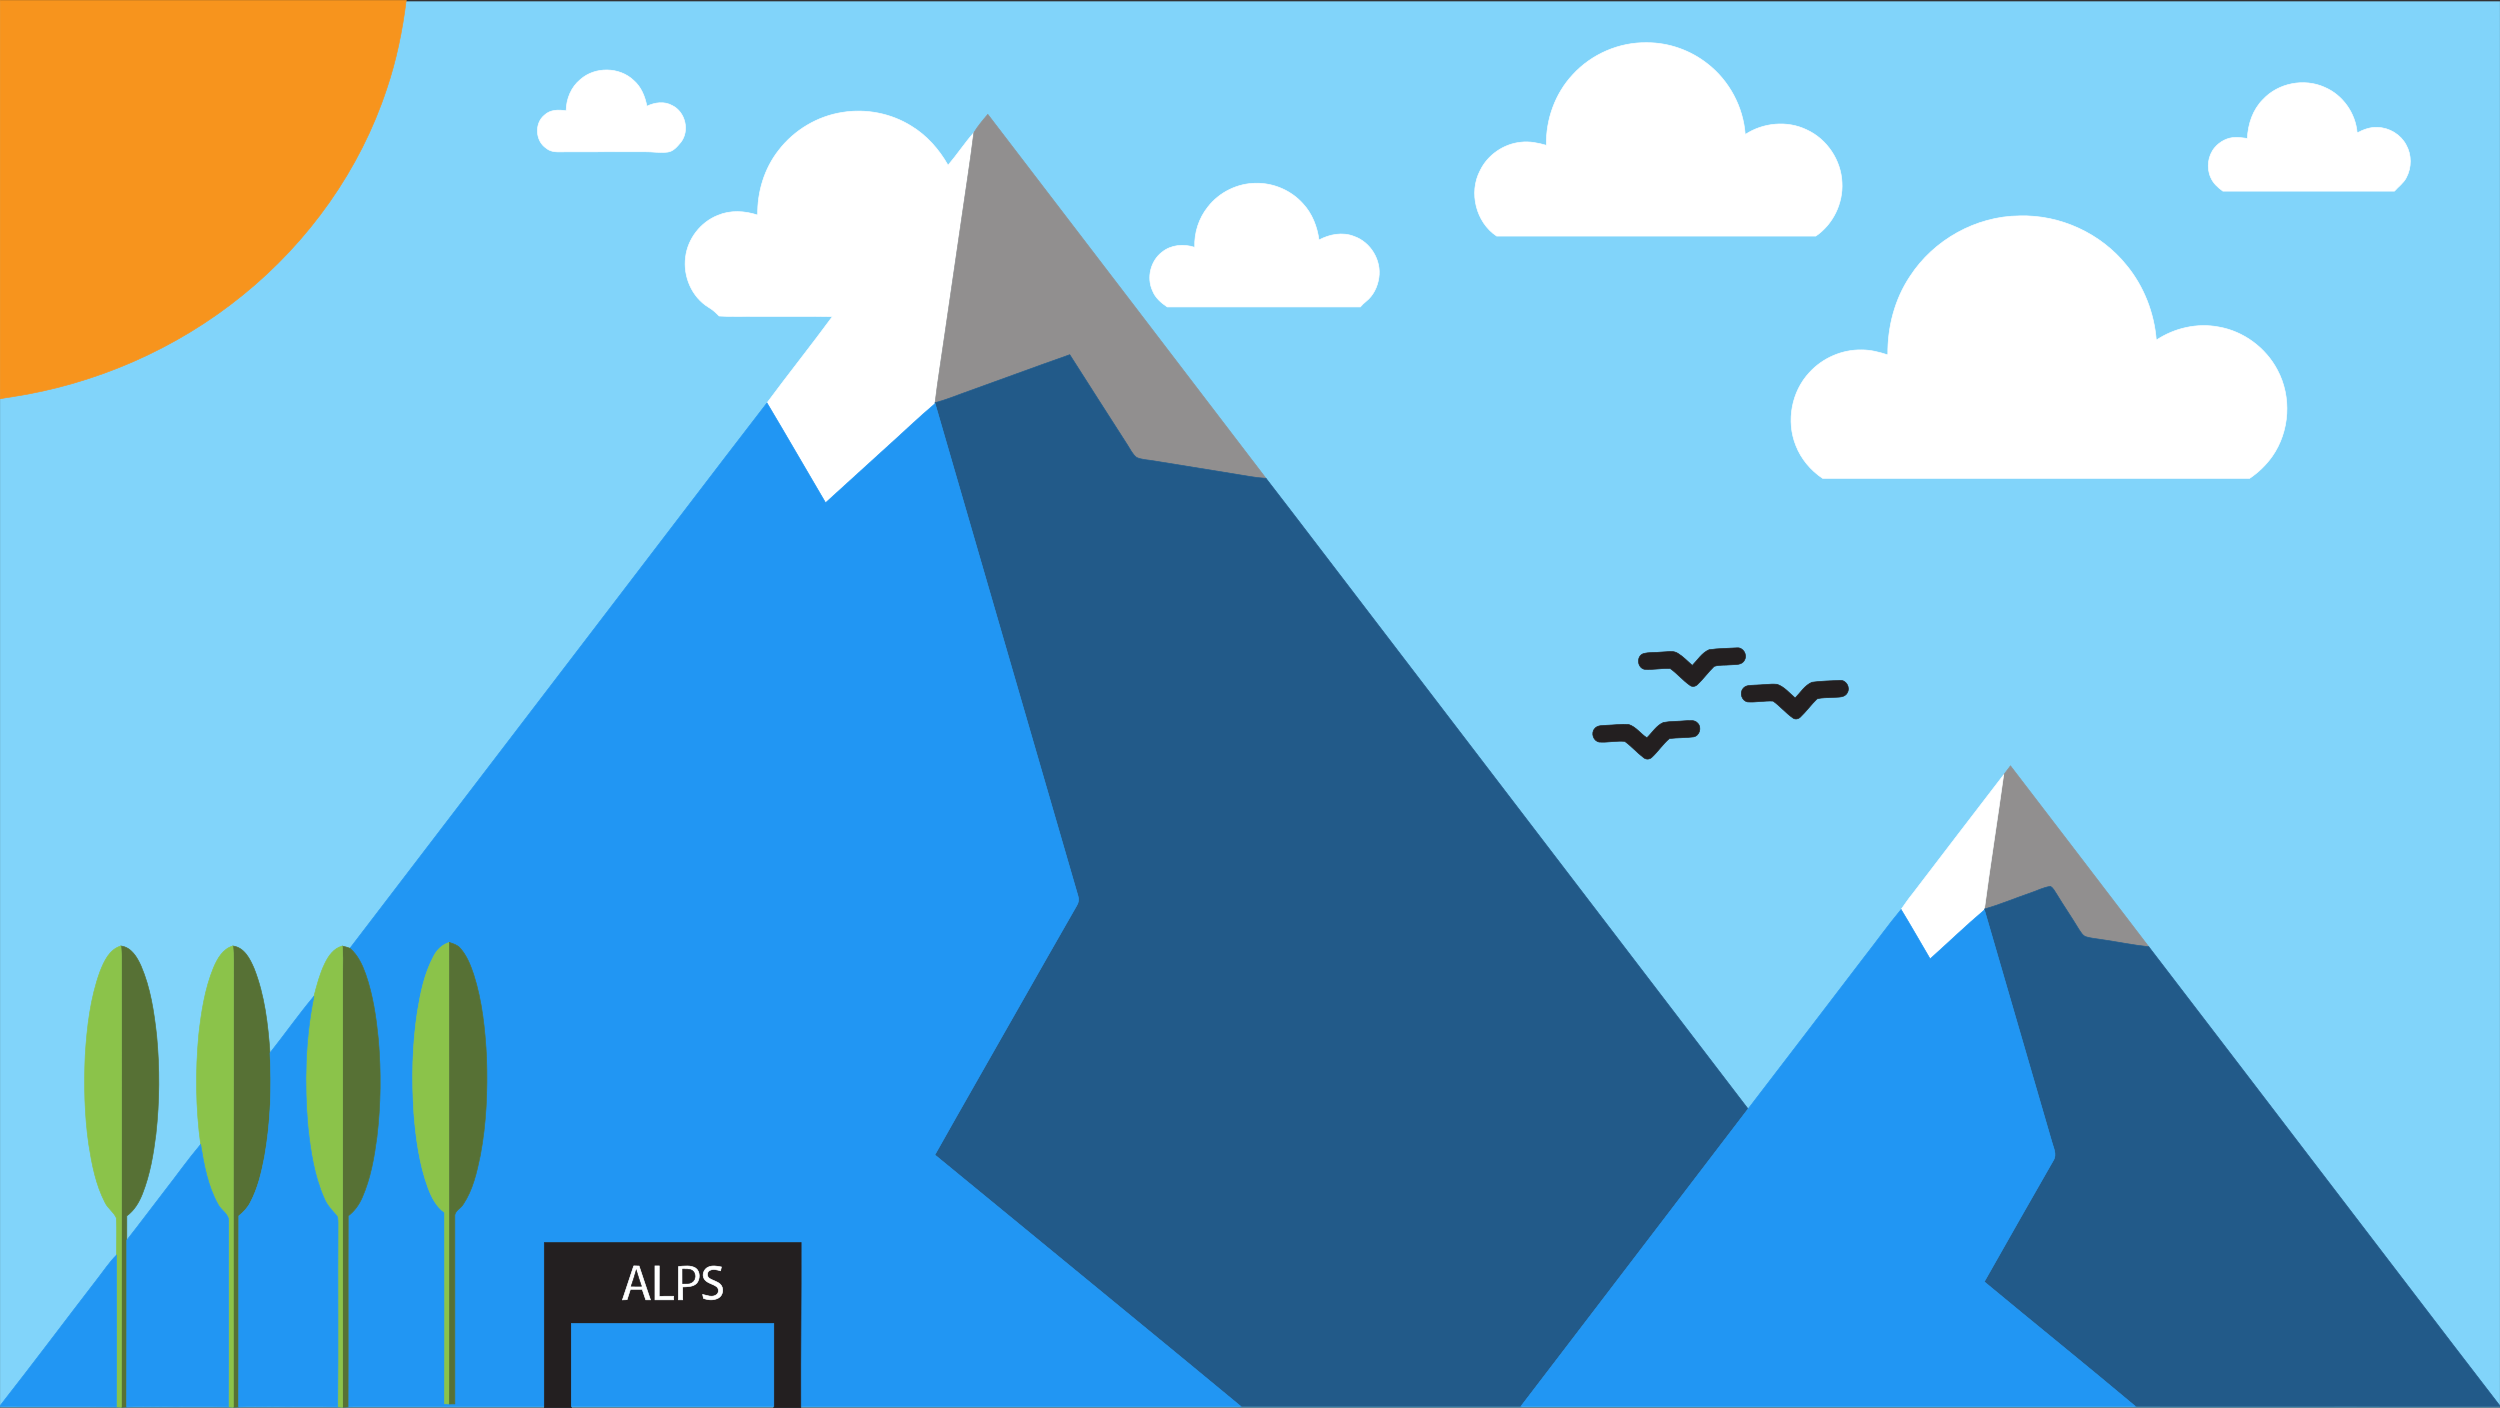 <?xml version="1.0" encoding="utf-8"?>
<svg version="1.1" id="Layer_1" xmlns="http://www.w3.org/2000/svg" xmlns:xlink="http://www.w3.org/1999/xlink" x="0px" y="0px"
	 viewBox="0 0 1920.094 1081.337" enable-background="new 0 0 1920.094 1081.337" xml:space="preserve">
<rect x="0" y="0" width="1920.094" height="1081.337" fill="#333333" stroke="none"/>
<g>
	<rect x="0.047" y="1" fill="#81D4FA" width="1920" height="1080"/>
	<path fill="#F7941D" stroke="#F7941D" stroke-width="0.5" d="M0.047,0.29h311.95c-2.88,23.03-7.5,45.91-14.97,67.92
		c-20.44,62.1-59.9,117.39-110.63,158.43c-50.83,41.32-112.94,68.41-177.67,78.22c-2.89,0.45-5.81,0.82-8.68,1.41V0.29"/>
	<path fill="#FFFFFF" stroke="#FFFFFF" stroke-width="0.5" d="M445.807,61.02c11.27-9.97,29.91-9.65,40.83,0.7
		c5.83,5.04,8.78,12.45,10.2,19.85c6.06-2.91,13.39-3.96,19.49-0.5c10.04,4.92,13.47,19.3,6.61,28.15
		c-2.75,3.28-5.84,7.21-10.42,7.62c-5.82,0.72-11.65-0.4-17.48-0.3c-20.33,0.09-40.66-0.04-60.99,0.07
		c-4.94,0.01-10.53,0.72-14.55-2.8c-8.33-5.58-9.13-19.02-1.32-25.39c4.44-4.28,10.95-4.26,16.64-3.31
		C434.937,75.99,438.647,66.85,445.807,61.02z"/>
	<path fill="#FFFFFF" stroke="#FFFFFF" stroke-width="0.5" d="M647.127,86.29c18-2.92,37.01,0.75,52.52,10.37
		c12.07,7.24,21.58,18.08,28.49,30.25c6.9-8.1,12.76-17.02,19.79-25.02c-2.67,21.71-6.15,43.32-9.21,64.98
		c-4.38,30.29-8.82,60.58-13.23,90.87c-2.41,17.17-5.26,34.29-7.31,51.51l0.01,0.73c-12.91,10.86-25.02,22.64-37.61,33.88
		c-15.51,14.07-30.95,28.23-46.49,42.29c-15.07-25.52-29.8-51.25-45.01-76.69c16.49-22.27,33.79-43.94,50.22-66.27
		c-20.08-0.39-40.17-0.07-60.25-0.17c-8.92-0.12-17.85,0.32-26.75-0.31c-2.44-2.53-5.02-4.95-8.09-6.69
		c-12.88-7.87-19.67-23.82-17.65-38.62c1.71-14.03,11.5-26.69,24.63-31.94c9.74-4.19,20.85-3.56,30.75-0.25
		c-0.32-17.82,5.12-35.8,16.19-49.87C609.987,99.9,627.867,89.22,647.127,86.29z"/>
	<path fill="#918F8F" stroke="#918F8F" stroke-width="0.5" d="M747.927,101.89c3.1-5.05,6.89-9.6,10.75-14.08
		c71.32,93.11,142.49,186.35,213.67,279.57c-8.42-0.47-16.68-2.21-24.99-3.51c-20.29-3.3-40.58-6.58-60.88-9.87
		c-4.51-0.85-9.29-0.82-13.54-2.67c-3.23-2.54-4.9-6.47-7.13-9.82c-14.68-23.07-29.61-45.98-44.19-69.1
		c-27.4,9.61-54.6,19.77-81.94,29.54c-7.13,2.53-14.13,5.51-21.5,7.3c2.05-17.22,4.9-34.34,7.31-51.51
		c4.41-30.29,8.85-60.58,13.23-90.87C741.777,145.21,745.257,123.6,747.927,101.89z"/>
	<path fill="#225A89" stroke="#225A89" stroke-width="0.5" d="M739.677,301.95c27.34-9.77,54.54-19.93,81.94-29.54
		c14.58,23.12,29.51,46.03,44.19,69.1c2.23,3.35,3.9,7.28,7.13,9.82c4.25,1.85,9.03,1.82,13.54,2.67
		c20.3,3.29,40.59,6.57,60.88,9.87c8.31,1.3,16.57,3.04,24.99,3.51c29,37.56,57.65,75.4,86.53,113.06
		c94.57,123.75,189.13,247.51,283.72,371.25c-58.1,76.28-116.45,152.36-174.6,228.6c-71.62,0-143.24,0-214.86,0
		c-60.38-50.01-121.14-99.55-181.65-149.39c-17.85-14.62-35.63-29.31-53.5-43.89c21.29-37.89,42.98-75.56,64.41-113.37
		c14.93-26.1,29.66-52.32,44.7-78.36c1.27-2.08,1.63-4.59,0.89-6.92c-36.65-126.11-73.27-252.24-109.8-378.38l-0.01-0.73
		C725.547,307.46,732.547,304.48,739.677,301.95z"/>
	<path fill="#2196F3" stroke="#2196F3" stroke-width="0.5" d="M461.237,476.51c42.65-55.65,85.01-111.54,127.84-167.05
		c15.21,25.44,29.94,51.17,45.01,76.69c15.54-14.06,30.98-28.22,46.49-42.29c12.59-11.24,24.7-23.02,37.61-33.88
		c36.53,126.14,73.15,252.27,109.8,378.38c0.74,2.33,0.38,4.84-0.89,6.92c-15.04,26.04-29.77,52.26-44.7,78.36
		c-21.43,37.81-43.12,75.48-64.41,113.37c17.87,14.58,35.65,29.27,53.5,43.89c60.51,49.84,121.27,99.38,181.65,149.39
		c-112.7,0-225.39,0-338.09,0c-0.16-42.01,0.39-84,0.26-126.01c-65.76,0.01-131.52,0.02-197.27,0c0.02,42,0.01,84.01,0.01,126.01
		c-46,0-92,0-138,0c-4.25,0.01-8.51-0.18-12.74,0.27c0.22-48.89-0.06-97.79,0.14-146.68c4.86-3.69,8.48-8.74,10.84-14.33
		c6.36-14.57,9.15-30.39,11.2-46.06c3.02-24.98,3.25-50.29,1.12-75.35c-1.65-16.82-4.12-33.72-9.66-49.75
		c-2.63-7.41-6.09-14.87-12.17-20.08C332.987,644.42,397.077,560.43,461.237,476.51 M333.107,734.33
		c-7.08,13.11-10.1,27.95-12.5,42.52c-3.98,25.91-4.41,52.28-2.71,78.4c1.54,19.4,4.2,38.97,10.93,57.33
		c2.69,7.08,6.31,14.25,12.69,18.7c0,48.95,0.16,97.91-0.08,146.87c1.21,0.05,2.42,0.1,3.63,0.16c1.43-0.02,2.86-0.03,4.29-0.03
		c0.04-48.01,0.05-96.02-0.01-144.03c-0.36-4.25,4.5-5.98,6.4-9.23c7.55-11.22,10.48-24.77,13.21-37.81
		c4.64-24.68,5.59-49.91,4.76-74.96c-1.12-21.5-3.31-43.2-9.89-63.81c-2.47-7.23-5.29-14.67-10.55-20.38
		c-2.09-2.4-5.23-3.29-8.14-4.24C339.757,725.4,335.637,729.42,333.107,734.33z"/>
	<path fill="#231F20" stroke="#231F20" stroke-width="0.5" d="M1312.687,499c7.05-1.04,14.26-0.97,21.38-1.43
		c4.77-0.47,8.17,5.33,5.79,9.38c-1.91,4.03-6.96,3.36-10.63,3.67c-4.22,0.42-8.65-0.09-12.69,1.18c-4.58,4.41-8.27,9.68-12.9,14.04
		c-1.53,1.44-3.9,1.92-5.63,0.57c-5.49-3.81-9.78-9.1-15.22-12.96c-6.53-0.37-13.06,1.11-19.58,0.64
		c-5.63-1.02-6.57-9.77-1.31-11.97c4.59-1.39,9.52-0.78,14.26-1.32c4.14,0.01,8.75-1.48,12.5,0.98c4.14,2.51,7.46,6.12,11.09,9.29
		C1303.877,506.92,1307.107,501.37,1312.687,499z"/>
	<path fill="#231F20" stroke="#231F20" stroke-width="0.5" d="M1391.687,524c7.05-1.04,14.26-0.97,21.38-1.43
		c4.77-0.47,8.18,5.32,5.79,9.37c-1.91,4.04-6.96,3.37-10.63,3.69c-4.22,0.41-8.65-0.1-12.69,1.17c-4.58,4.41-8.27,9.69-12.9,14.04
		c-1.53,1.44-3.9,1.92-5.63,0.57c-5.49-3.81-9.78-9.1-15.22-12.95c-6.53-0.38-13.06,1.1-19.58,0.63c-4.42-0.86-6.32-6.78-3.52-10.2
		c2.14-2.93,6.16-2.43,9.35-2.7c5.6-0.1,11.23-1.1,16.83-0.62c5.62,1.92,9.46,6.79,13.88,10.5
		C1382.877,531.92,1386.097,526.37,1391.687,524z"/>
	<path fill="#231F20" stroke="#231F20" stroke-width="0.5" d="M1294.387,553.58c3.18-0.11,7.11-0.93,9.49,1.83
		c3.3,3.26,1.49,9.68-3.12,10.53c-6.16,0.85-12.42,0.52-18.58,1.29c-5.09,4.29-8.74,10.04-13.63,14.54
		c-1.69,1.57-4.33,1.66-6.09,0.2c-5.15-3.86-9.37-8.84-14.59-12.58c-6.55-0.56-13.09,1.02-19.63,0.52
		c-4.4-0.75-6.45-6.69-3.62-10.09c2.18-3,6.23-2.5,9.49-2.8c5.59-0.13,11.2-1.04,16.8-0.58c5.68,1.8,9.09,7.12,13.97,10.2
		c4.17-3.96,7.23-9.43,12.72-11.76C1283.117,553.87,1288.797,554.12,1294.387,553.58z"/>
	<path fill="#918F8F" stroke="#918F8F" stroke-width="0.5" d="M1544.117,588.18c35.51,46.24,70.82,92.64,106.23,138.95
		c-12.81-1.36-25.43-4.07-38.18-5.83c-3.2-0.48-6.43-0.81-9.53-1.7c-2.98-0.68-4.41-3.65-6-5.94c-5.46-9.11-11.53-17.85-17.02-26.95
		c-1.48-2.03-2.53-4.79-4.83-5.93c-5.37,0.64-10.21,3.36-15.29,5c-11.83,4.02-23.34,8.98-35.37,12.36
		c4.55-34.4,10.02-68.69,14.77-103.07C1540.587,592.75,1542.367,590.48,1544.117,588.18z"/>
	<path fill="#FFFFFF" stroke="#FFFFFF" stroke-width="0.5" d="M1469.057,686.29c23.31-30.38,46.42-60.92,69.84-91.22
		c-4.75,34.38-10.22,68.67-14.77,103.07l-0.01,0.72c-14.29,12.08-27.75,25.13-41.71,37.59c-7.42-12.66-14.68-25.41-22.29-37.94
		C1463.047,694.4,1465.837,690.18,1469.057,686.29z"/>
	<path fill="#225A89" stroke="#225A89" stroke-width="0.5" d="M1559.497,685.78c5.08-1.64,9.92-4.36,15.29-5
		c2.3,1.14,3.35,3.9,4.83,5.93c5.49,9.1,11.56,17.84,17.02,26.95c1.59,2.29,3.02,5.26,6,5.94c3.1,0.89,6.33,1.22,9.53,1.7
		c12.75,1.76,25.37,4.47,38.18,5.83c43.99,57.32,87.77,114.79,131.66,172.18c46.06,60.1,91.82,120.43,138.04,180.4v0.63
		c-93.27-0.11-186.54-0.02-279.82-0.05c-38.47-32.27-77.62-63.75-116.25-95.84c17.59-31.12,35.31-62.19,53.07-93.21
		c2.96-4.67-0.12-9.97-1.3-14.68c-17.27-59.21-34.38-118.48-51.63-177.7l0.01-0.72C1536.157,694.76,1547.667,689.8,1559.497,685.78z
		"/>
	<path fill="#2196F3" stroke="#2196F3" stroke-width="0.5" d="M1431.377,735.62c9.65-12.32,18.73-25.08,28.74-37.11
		c7.61,12.53,14.87,25.28,22.29,37.94c13.96-12.46,27.42-25.51,41.71-37.59c17.25,59.22,34.36,118.49,51.63,177.7
		c1.18,4.71,4.26,10.01,1.3,14.68c-17.76,31.02-35.48,62.09-53.07,93.21c38.63,32.09,77.78,63.57,116.25,95.84
		c-157.41,0-314.82,0-472.23,0c58.15-76.24,116.5-152.32,174.6-228.6C1372.297,813.08,1401.767,774.3,1431.377,735.62z"/>
	<path fill="#8BC34A" stroke="#8BC34A" stroke-width="0.5" d="M333.107,734.33c2.53-4.91,6.65-8.93,12.03-10.51
		c0.11,96.15,0.02,192.31,0.05,288.47c-0.07,22.01,0.14,44.02-0.12,66.02c-1.21-0.06-2.42-0.11-3.63-0.16
		c0.24-48.96,0.08-97.92,0.08-146.87c-6.38-4.45-10-11.62-12.69-18.7c-6.73-18.36-9.39-37.93-10.93-57.33
		c-1.7-26.12-1.27-52.49,2.71-78.4C323.007,762.28,326.027,747.44,333.107,734.33z"/>
	<path fill="#577135" stroke="#577135" stroke-width="0.5" d="M345.137,723.82c2.91,0.95,6.05,1.84,8.14,4.24
		c5.26,5.71,8.08,13.15,10.55,20.38c6.58,20.61,8.77,42.31,9.89,63.81c0.83,25.05-0.12,50.28-4.76,74.96
		c-2.73,13.04-5.66,26.59-13.21,37.81c-1.9,3.25-6.76,4.98-6.4,9.23c0.06,48.01,0.05,96.02,0.01,144.03c-1.43,0-2.86,0.01-4.29,0.03
		c0.26-22,0.05-44.01,0.12-66.02C345.157,916.13,345.247,819.97,345.137,723.82z"/>
	<path fill="#577135" stroke="#577135" stroke-width="0.5" d="M92.847,726.53c8.07,0.97,12.49,8.71,15.51,15.41
		c7.26,16.88,9.95,35.28,11.97,53.42c2.38,25.11,2.24,50.48-0.54,75.55c-1.9,15.54-4.56,31.18-10.31,45.82
		c-2.56,6.58-6.28,12.88-12.07,17.13c-0.02,6.2-0.08,12.4-0.02,18.61c-0.06,42.7,0.1,85.39-0.08,128.09
		c-1.37,0.13-2.75,0.22-4.12,0.28c-0.03-115.51,0.35-231.01,0.13-346.52C93.227,731.72,93.037,729.11,92.847,726.53z"/>
	<path fill="#577135" stroke="#577135" stroke-width="0.5" d="M178.847,726.53c8.91,1.16,13.26,10.12,16.41,17.5
		c8.04,20.55,10.58,42.76,12.11,64.63c1.46,26.63,0.51,53.5-4.15,79.79c-2.32,12.05-5.16,24.22-10.95,35.13
		c-2.08,4.09-5.28,7.44-8.82,10.3c-0.2,48.89,0.08,97.79-0.14,146.68c-1.38,0.13-2.75,0.22-4.12,0.28
		c0.08-86.85-0.18-173.7,0.17-260.55c0.03-27.34-0.05-54.67,0.05-82.01C179.387,734.36,179.147,730.43,178.847,726.53z"/>
	<path fill="#577135" stroke="#577135" stroke-width="0.5" d="M262.857,726.6c2.01,0.41,3.99,0.99,5.92,1.71
		c6.08,5.21,9.54,12.67,12.17,20.08c5.54,16.03,8.01,32.93,9.66,49.75c2.13,25.06,1.9,50.37-1.12,75.35
		c-2.05,15.67-4.84,31.49-11.2,46.06c-2.36,5.59-5.98,10.64-10.84,14.33c-0.2,48.89,0.08,97.79-0.14,146.68
		c-1.38,0.13-2.75,0.22-4.12,0.28c0-111.52-0.01-223.03,0-334.55C263.297,739.72,263.387,733.15,262.857,726.6z"/>
	<path fill="#8BC34A" stroke="#8BC34A" stroke-width="0.5" d="M76.827,746.11c3.1-7.87,7.2-16.95,16.02-19.58
		c0.19,2.58,0.38,5.19,0.47,7.79c0.22,115.51-0.16,231.01-0.13,346.52c-1.27-0.1-2.54-0.2-3.8-0.32
		c0.34-38.86,0.14-77.72,0.09-116.57c-0.18-9.53,0.53-19.09-0.17-28.6c-1.97-4.44-6.49-7.27-8.62-11.71
		c-7.14-13.77-10.1-29.24-12.49-44.44c-3.29-22.62-3.74-45.57-2.77-68.38C66.797,788.96,69.287,766.81,76.827,746.11z"/>
	<path fill="#8BC34A" stroke="#8BC34A" stroke-width="0.5" d="M163.967,743.26c2.96-6.93,7.11-14.49,14.88-16.73
		c0.3,3.9,0.54,7.83,0.56,11.75c-0.1,27.34-0.02,54.67-0.05,82.01c-0.35,86.85-0.09,173.7-0.17,260.55c-1.27-0.1-2.54-0.2-3.8-0.32
		c0.41-47.44,0-94.88,0.21-142.31c0.45-5.85-5.88-8.57-8.17-13.31c-7.84-14.09-10.74-30.24-13.31-45.97
		c-3.77-27.79-4.08-56.02-1.49-83.93C154.567,777.45,157.267,759.71,163.967,743.26z"/>
	<path fill="#8BC34A" stroke="#8BC34A" stroke-width="0.5" d="M249.517,739.87c2.78-5.73,6.82-11.57,13.34-13.27
		c0.53,6.55,0.44,13.12,0.33,19.69c-0.01,111.52,0,223.03,0,334.55c-1.28-0.1-2.54-0.2-3.8-0.32c0.43-47.09-0.04-94.19,0.23-141.29
		c-0.15-2.04,0.23-4.45-1.39-6c-3.51-3.96-7.21-7.9-9.21-12.89c-7.64-17.25-10.44-36.15-12.47-54.77
		c-2.97-33.46-2.06-67.43,4.58-100.42C243.387,756.56,245.607,747.88,249.517,739.87z"/>
	<path fill="#2196F3" stroke="#2196F3" stroke-width="0.5" d="M207.367,808.66c11.39-14.4,21.95-29.45,33.76-43.51
		c-6.64,32.99-7.55,66.96-4.58,100.42c2.03,18.62,4.83,37.52,12.47,54.77c2,4.99,5.7,8.93,9.21,12.89c1.62,1.55,1.24,3.96,1.39,6
		c-0.27,47.1,0.2,94.2-0.23,141.29c-16.77-0.54-33.56-0.08-50.34-0.23c-8.58,0.15-17.18-0.34-25.74,0.27
		c0.22-48.89-0.06-97.79,0.14-146.68c3.54-2.86,6.74-6.21,8.82-10.3c5.79-10.91,8.63-23.08,10.95-35.13
		C207.877,862.16,208.827,835.29,207.367,808.66z"/>
	<path fill="#2196F3" stroke="#2196F3" stroke-width="0.5" d="M125.967,915.25c9.44-12.07,18.27-24.62,28.15-36.32
		c2.57,15.73,5.47,31.88,13.31,45.97c2.29,4.74,8.62,7.46,8.17,13.31c-0.21,47.43,0.2,94.87-0.21,142.31
		c-17.43-0.54-34.9-0.08-52.34-0.23c-8.58,0.15-17.18-0.34-25.74,0.27c0.18-42.7,0.02-85.39,0.08-128.09
		C107.077,940.19,116.407,927.63,125.967,915.25z"/>
	<path fill="#231F20" stroke="#231F20" stroke-width="0.5" d="M418.037,954.28c65.75,0.02,131.51,0.01,197.27,0
		c0.13,42.01-0.42,84-0.26,126.01v1h-20.75v-1c-0.02-21.26-0.03-42.52,0-63.77c-51.83,0.02-103.67,0.02-155.5,0
		c0.03,21.25,0.01,42.51,0.01,63.77v1h-20.76v-1C418.047,1038.29,418.057,996.28,418.037,954.28 M486.737,972.24
		c-2.85,8.71-5.79,17.4-8.68,26.1c1.18-0.06,2.36-0.11,3.55-0.15c0.84-2.65,1.7-5.28,2.56-7.91c3.02,0.01,6.05,0.02,9.09,0
		c0.85,2.68,1.77,5.34,2.7,8.01c0.91,0,2.72-0.01,3.62-0.01c-2.88-8.65-5.97-17.23-8.73-25.92
		C489.467,972.3,488.097,972.26,486.737,972.24 M503.037,972.29c0.03,8.66,0.01,17.33,0.01,26.01c4.76-0.02,9.52-0.02,14.28-0.01
		c0.01-0.69,0.01-2.06,0.02-2.74c-3.69-0.01-7.37-0.03-11.05,0.07c0.05-7.78-0.03-15.55,0.04-23.33
		C505.507,972.29,503.857,972.29,503.037,972.29 M521.087,972.74c-0.09,8.52,0,17.03-0.05,25.55c0.82,0,2.47,0,3.3,0
		c-0.02-3.3-0.02-6.59-0.08-9.88c3.73-0.19,8.13,0.03,10.93-2.92c2.6-3.26,2.66-8.9-0.88-11.52
		C530.347,971.53,525.467,972.38,521.087,972.74 M544.047,973.16c-3.44,1.4-5.21,6.02-3.1,9.22c2.28,3.4,6.9,3.56,9.82,6.17
		c1.58,1.66,1.37,4.64-0.6,5.92c-3.18,2.25-7.15,0.47-10.51-0.29c0.16,0.75,0.49,2.26,0.65,3.02c3.64,1.36,7.92,1.66,11.42-0.26
		c3.72-2,4.5-7.8,1.4-10.67c-2.43-2.23-5.86-2.74-8.51-4.61c-2.03-1.49-1.69-5.2,0.78-6.05c2.57-1.26,5.4-0.26,7.99,0.39
		c0.17-0.73,0.52-2.18,0.69-2.91C550.777,972.47,547.237,971.69,544.047,973.16z"/>
	<path fill="#2196F3" stroke="#2196F3" stroke-width="0.5" d="M74.867,982.13c4.8-6.12,9.06-12.7,14.61-18.18
		c0.05,38.85,0.25,77.71-0.09,116.57c-29.77-0.53-59.56-0.1-89.34-0.22v-0.65C25.327,1047.41,49.847,1014.58,74.867,982.13z"/>
	<path fill="#FEFEFE" stroke="#FEFEFE" stroke-width="0.5" d="M486.737,972.24c1.36,0.02,2.73,0.06,4.11,0.12
		c2.76,8.69,5.85,17.27,8.73,25.92c-0.9,0-2.71,0.01-3.62,0.01c-0.93-2.67-1.85-5.33-2.7-8.01c-3.04,0.02-6.07,0.01-9.09,0
		c-0.86,2.63-1.72,5.26-2.56,7.91c-1.19,0.04-2.37,0.09-3.55,0.15C480.947,989.64,483.887,980.95,486.737,972.24 M488.667,975.56
		c-1.17,4.11-2.41,8.2-3.84,12.24c2.6-0.02,5.19-0.01,7.79,0.07C491.197,983.8,489.917,979.69,488.667,975.56z"/>
	<path fill="#FFFFFF" stroke="#FFFFFF" stroke-width="0.5" d="M503.037,972.29c0.82,0,2.47,0,3.3,0
		c-0.07,7.78,0.01,15.55-0.04,23.33c3.68-0.1,7.36-0.08,11.05-0.07c-0.01,0.68-0.01,2.05-0.02,2.74c-4.76-0.01-9.52-0.01-14.28,0.01
		C503.047,989.62,503.067,980.95,503.037,972.29z"/>
	<path fill="#FFFFFF" stroke="#FFFFFF" stroke-width="0.5" d="M521.087,972.74c4.38-0.36,9.26-1.21,13.22,1.23
		c3.54,2.62,3.48,8.26,0.88,11.52c-2.8,2.95-7.2,2.73-10.93,2.92c0.06,3.29,0.06,6.58,0.08,9.88c-0.83,0-2.48,0-3.3,0
		C521.087,989.77,520.997,981.26,521.087,972.74 M524.347,974.73c-0.05,3.71-0.06,7.42,0.02,11.14c2.36-0.17,4.99,0.26,7.07-1.15
		c3.11-1.87,3.19-7.02,0.13-8.98C529.377,974.47,526.757,974.87,524.347,974.73z"/>
	<path fill="#FFFFFF" stroke="#FFFFFF" stroke-width="0.5" d="M544.047,973.16c3.19-1.47,6.73-0.69,10.03-0.07
		c-0.17,0.73-0.52,2.18-0.69,2.91c-2.59-0.65-5.42-1.65-7.99-0.39c-2.47,0.85-2.81,4.56-0.78,6.05c2.65,1.87,6.08,2.38,8.51,4.61
		c3.1,2.87,2.32,8.67-1.4,10.67c-3.5,1.92-7.78,1.62-11.42,0.26c-0.16-0.76-0.49-2.27-0.65-3.02c3.36,0.76,7.33,2.54,10.51,0.29
		c1.97-1.28,2.18-4.26,0.6-5.92c-2.92-2.61-7.54-2.77-9.82-6.17C538.837,979.18,540.607,974.56,544.047,973.16z"/>
	<path fill="#231F20" stroke="#231F20" stroke-width="0.5" d="M524.347,974.73c2.41,0.14,5.03-0.26,7.22,1.01
		c3.06,1.96,2.98,7.11-0.13,8.98c-2.08,1.41-4.71,0.98-7.07,1.15C524.287,982.15,524.297,978.44,524.347,974.73z"/>
	<path fill="#231F20" stroke="#231F20" stroke-width="0.5" d="M488.667,975.56c1.25,4.13,2.53,8.24,3.95,12.31
		c-2.6-0.08-5.19-0.09-7.79-0.07C486.257,983.76,487.497,979.67,488.667,975.56z"/>
	<path fill="#2196F3" stroke="#2196F3" stroke-width="0.5" d="M438.797,1016.52c51.83,0.02,103.67,0.02,155.5,0
		c-0.03,21.25-0.02,42.51,0,63.77c-51.83,0-103.66,0-155.49,0C438.807,1059.03,438.827,1037.77,438.797,1016.52z"/>
	<path fill="#FFFFFF" stroke="#FFFFFF" stroke-width="0.5" d="M1399.838,367.38h327.971c6.751-4.543,12.682-10.286,17.387-16.94
		c13.4-19.12,15-45.62,3.97-66.21c-8.95-17.11-25.98-29.76-45.03-33.09c-16.55-3.2-34.03,0.79-48.01,10.07
		c-1.65-20.81-9.49-41.12-22.75-57.29c-19.6-24.53-50.92-39.06-82.33-38.11c-33.45,0.25-65.92,18.42-84.07,46.44
		c-11.85,17.71-17.31,39.12-17.05,60.32c-6.53-2.12-13.28-3.87-20.18-3.84c-14.98-0.25-29.88,6.25-39.97,17.3
		c-13.8,14.67-18.01,37.42-10.5,56.09C1383.297,352.466,1390.677,361.228,1399.838,367.38z"/>
	<path fill="#FFFFFF" stroke="#FFFFFF" stroke-width="0.5" d="M1149.459,181.29h245.149c13.229-9.001,21.031-25.12,20.118-41.07
		c-0.68-17.11-11.51-33.38-27.1-40.51c-14.97-7.27-33.42-5.49-47.23,3.58c-1.49-21.11-12.3-41.35-29.02-54.31
		c-13.08-10.33-29.65-16.22-46.34-16.2c-21.35-0.45-42.61,8.76-57.02,24.49c-13.61,14.55-20.74,34.49-20.35,54.34
		c-6.34-1.83-13-3.2-19.61-2.38c-13.21,1.32-25.5,9.79-31.25,21.78C1127.878,147.862,1133.642,170.754,1149.459,181.29z"/>
	<path fill="#FFFFFF" stroke="#FFFFFF" stroke-width="0.5" d="M1039.917,181.54c-8.84-3.51-18.74-1.59-26.89,2.78
		c-1.35-10.16-5.19-20.16-12.22-27.76c-8.96-10.12-22.39-15.99-35.89-15.83c-14.33-0.04-28.45,6.89-37.21,18.22
		c-6.97,8.69-10.57,19.9-10.1,31.03c-8.37-2.78-18.14-2.02-25.14,3.69c-8.74,6.71-11.88,19.5-7.31,29.52
		c2.108,5.439,6.595,9.354,11.339,12.541h148.296c1.329-1.563,2.779-3.015,4.406-4.281c5.57-4.42,8.86-11.26,9.84-18.22
		C1061.057,199.9,1052.667,185.93,1039.917,181.54z"/>
	<path fill="#FFFFFF" stroke="#FFFFFF" stroke-width="0.5" d="M1707.266,146.79h131.751c3.053-3.488,7.026-6.183,9.14-10.41
		c4.11-7.69,4.14-17.45-0.15-25.07c-4.22-8-12.94-13.25-21.95-13.47c-5.55-0.35-10.85,1.7-15.68,4.2
		c-1.22-15.08-11.07-29.12-25.05-35.02c-15.65-7.06-35.47-3.28-47.21,9.33c-7.92,7.88-11.57,19.01-12.06,29.99
		c-3-0.38-6-0.84-9.01-0.78c-6.14-0.03-12.04,3.1-15.97,7.71c-5.31,6.26-6.54,15.6-3.15,23.06
		C1699.804,140.729,1703.426,144.036,1707.266,146.79z"/>
</g>
</svg>
